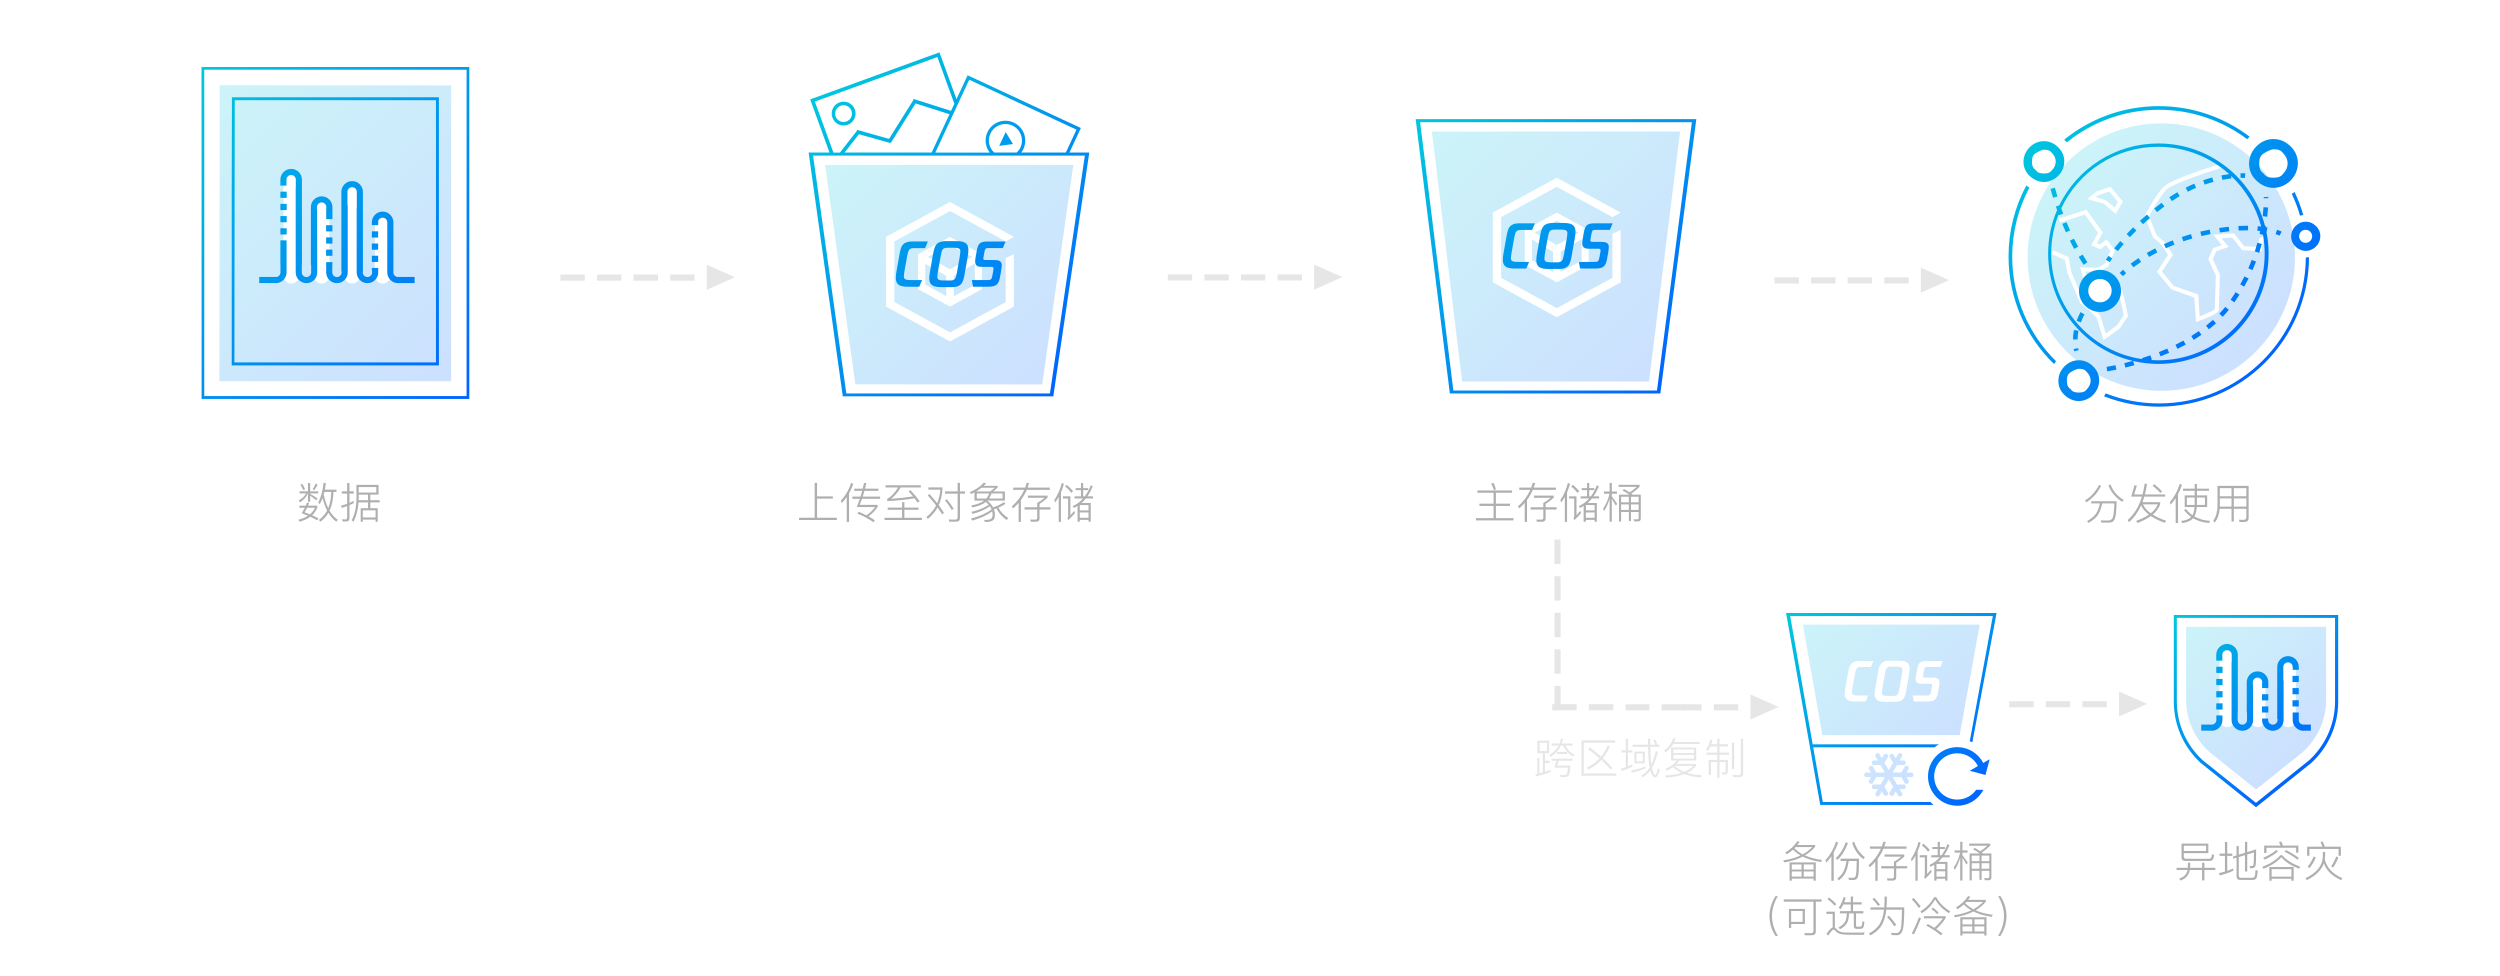 <?xml version="1.0" encoding="utf-8"?>
<!-- Generator: Adobe Illustrator 16.0.0, SVG Export Plug-In . SVG Version: 6.00 Build 0)  -->
<!DOCTYPE svg PUBLIC "-//W3C//DTD SVG 1.1//EN" "http://www.w3.org/Graphics/SVG/1.1/DTD/svg11.dtd">
<svg version="1.1" id="图层_1" xmlns="http://www.w3.org/2000/svg" xmlns:xlink="http://www.w3.org/1999/xlink" x="0px" y="0px"
	 width="820px" height="320px" viewBox="0 -10 820 320" enable-background="new 0 -10 820 320" xml:space="preserve">
<g opacity="0.2">
	<g>
		
			<linearGradient id="SVGID_1_" gradientUnits="userSpaceOnUse" x1="410.079" y1="103.865" x2="338.468" y2="32.255" gradientTransform="matrix(1 0 0 1 -63 7)">
			<stop  offset="0" style="stop-color:#0063FF"/>
			<stop  offset="1" style="stop-color:#00C8DE"/>
		</linearGradient>
		<path fill-rule="evenodd" clip-rule="evenodd" fill="url(#SVGID_1_)" d="M312.873,87.138l6.889-3.682v-7.062l-6.889,4.103V87.138z
			 M303.475,83.322l6.889,3.816v-6.641l-6.889-3.969V83.322z M304.316,74.265l7.268,4.038l7.268-4.038l-7.268-3.956L304.316,74.265z
			 M270.633,44.089l9.917,72h61.303l10.201-72H270.633z M311.607,59.222l-18.256,9.949V89.07l18.256,9.949l18.254-9.949V74.648
			l2.695-1.247V90.56l-20.973,11.439L290.612,90.56V67.681l20.972-11.439l20.973,11.439l-2.695,1.49L311.607,59.222z M322.07,73.401
			V84.84l-10.486,5.72l-10.486-5.72V73.401l10.486-5.72L322.07,73.401z"/>
	</g>
</g>
<g>
	<g>
		
			<linearGradient id="SVGID_2_" gradientUnits="userSpaceOnUse" x1="415.486" y1="106.003" x2="326.909" y2="17.425" gradientTransform="matrix(1 0 0 1 -63 7)">
			<stop  offset="0" style="stop-color:#0063FF"/>
			<stop  offset="1" style="stop-color:#00C8DE"/>
		</linearGradient>
		<path fill-rule="evenodd" clip-rule="evenodd" fill="url(#SVGID_2_)" d="M320.404,72.108l-0.373,2.077
			c-0.098,0.568-0.176,1.077-0.176,1.508c0,1.234,0.529,1.842,2.116,1.842h2.919c0.705,0,0.979,0.039,0.979,0.471
			c0,0.215-0.039,0.646-0.177,1.332l-0.195,1.02c-0.254,1.371-0.451,1.508-1.744,1.508h-4.996l0.393,2.175h4.564
			c1.293,0,2.234-0.059,2.92-0.489c0.725-0.451,1.116-1.332,1.332-2.488l0.353-1.959c0.079-0.412,0.255-1.568,0.255-2.117
			c0-1.469-1.059-1.703-2.724-1.703h-2.508c-0.548,0-0.823-0.099-0.823-0.432c0-0.176,0.06-0.568,0.157-1.078l0.235-1.215
			c0.195-0.998,0.353-1.194,1.254-1.194h4.761l0.901-2.155h-5.799C321.58,69.208,320.815,69.757,320.404,72.108z M296.678,69.796
			c-0.862,0.568-1.273,1.567-1.567,3.232l-1.019,5.682c-0.216,1.176-0.274,1.822-0.274,2.41c0,2.175,1.155,2.919,3.898,2.919h3.801
			l0.921-2.175h-3.645c-1.645,0-2.331-0.176-2.331-1.234c0-0.529,0.157-1.508,0.392-2.762l0.705-3.919
			c0.354-1.939,0.627-2.566,2.195-2.566h3.684l0.9-2.175h-4.898C298.52,69.208,297.5,69.247,296.678,69.796z M350.771,40.041
			l3.75-8.055l-37.146-17.291l-3.645,7.829l-5.581-15.349l-42.415,15.423l6.343,17.443h-6.851l11.212,79.966h69.042l11.799-79.966
			H350.771z M317.903,16.147l35.19,16.38l-3.498,7.515H334.94c0.279-0.364,0.536-0.753,0.737-1.187
			c1.518-3.258,0.105-7.13-3.154-8.646c-3.258-1.517-7.129-0.104-8.646,3.154c-1.056,2.27-0.667,4.819,0.752,6.68h-17.69
			l-0.129-0.06L317.903,16.147z M334.701,38.406c-0.298,0.642-0.718,1.181-1.206,1.635h-7.42c-1.658-1.561-2.236-4.042-1.223-6.219
			c1.267-2.72,4.497-3.898,7.217-2.632C334.789,32.456,335.968,35.687,334.701,38.406z M305.577,40.041h-28.548l4.693-6.027
			l10.178,2.871l0.043-0.148l0.241,0.151l8.122-12.962l11.126,3.535L305.577,40.041z M267.276,23.319l40.181-14.611l5.572,15.323
			l-1.085,2.332l-12.29-3.907l-0.158,0.497l-7.894,12.598l-10.459-2.95l-0.087,0.31l-5.552,7.131h-2.147L267.276,23.319z
			 M344.377,119.063h-66.789l-10.9-78.023h89.14L344.377,119.063z M313.742,69.091h-3.271c-0.921,0-1.959,0.039-2.782,0.588
			c-0.843,0.568-1.273,1.566-1.567,3.232l-1.038,5.936c-0.216,1.176-0.294,1.842-0.294,2.41c0,2.176,1.176,2.92,3.918,2.92h3.271
			c0.922,0,1.94-0.039,2.764-0.588c0.861-0.568,1.273-1.567,1.566-3.232l1.059-5.957c0.195-1.155,0.273-1.822,0.273-2.39
			C317.641,69.816,316.466,69.091,313.742,69.091z M314.604,75.262l-0.745,4.173c-0.352,1.94-0.627,2.566-2.193,2.566h-1.9
			c-1.646,0-2.313-0.156-2.313-1.233c0-0.51,0.157-1.509,0.373-2.763l0.744-4.174c0.353-1.959,0.646-2.566,2.214-2.566h1.881
			c1.646,0,2.331,0.157,2.331,1.234C314.996,73.009,314.84,73.989,314.604,75.262z M278.048,30.927
			c2.03-0.738,3.077-2.982,2.339-5.013s-2.982-3.078-5.013-2.339c-2.03,0.738-3.077,2.982-2.339,5.013
			C273.773,30.618,276.018,31.665,278.048,30.927z M275.747,24.681c1.43-0.52,3.01,0.217,3.53,1.647
			c0.52,1.43-0.218,3.011-1.647,3.53c-1.43,0.52-3.011-0.217-3.531-1.647C273.579,26.781,274.316,25.2,275.747,24.681z
			 M327.75,37.833l4.508-0.584l-2.4-3.942L327.75,37.833z"/>
	</g>
</g>
<g>
	<g>
		<path fill-rule="evenodd" clip-rule="evenodd" fill="#E6E6E6" d="M383.029,81.996h8v-2h-8V81.996z M395.029,81.996h8v-2h-8V81.996
			z M407.029,81.996h8v-2h-8V81.996z M419.029,81.996h8v-2h-8V81.996z M431.031,76.794v8.224l9.242-4.154L431.031,76.794z"/>
	</g>
</g>
<g>
	<g>
		<path fill-rule="evenodd" clip-rule="evenodd" fill="#E6E6E6" d="M183.814,82.05h8v-2h-8V82.05z M195.814,82.05h8v-2h-8V82.05z
			 M207.814,82.05h8v-2h-8V82.05z M219.814,82.05h8v-2h-8V82.05z M231.816,76.848v8.224l9.243-4.154L231.816,76.848z"/>
	</g>
</g>
<g>
	<g>
		<path fill-rule="evenodd" clip-rule="evenodd" fill="#E6E6E6" d="M533.187,223H541v-2h-7.813V223z M545,221v2h8v-2H545z
			 M511.853,166.959h-2v8h2V166.959z M511.88,178.995h-2v8h2V178.995z M511.88,190.995h-2v8h2V190.995z M509.88,210.995h2v-8h-2
			V210.995z M511.88,214.995h-2v5.964h-0.737v2h0.737v0.036h2v-0.036h5.263v-2h-5.263V214.995z M521.143,222.959h8v-2h-8V222.959z"
			/>
	</g>
</g>
<g>
	<g>
		<path fill-rule="evenodd" clip-rule="evenodd" fill="#E6E6E6" d="M552.334,223h5.813v-2h-5.813V223z M562.147,223h8v-2h-8V223z
			 M574.149,217.798v8.224l9.243-4.154L574.149,217.798z"/>
	</g>
</g>
<g opacity="0.2">
	<g>
		
			<linearGradient id="SVGID_3_" gradientUnits="userSpaceOnUse" x1="611.598" y1="100.415" x2="534.988" y2="23.805" gradientTransform="matrix(1 0 0 1 -63 7)">
			<stop  offset="0" style="stop-color:#0063FF"/>
			<stop  offset="1" style="stop-color:#00C8DE"/>
		</linearGradient>
		<path fill-rule="evenodd" clip-rule="evenodd" fill="url(#SVGID_3_)" d="M511.893,79.188l6.889-3.682v-7.062l-6.889,4.103V79.188z
			 M502.494,75.372l6.889,3.816v-6.641l-6.889-3.968V75.372z M469.652,33.139l9.918,82h61.303l10.201-82H469.652z M510.627,51.272
			l-18.256,9.949v19.898l18.256,9.949l18.254-9.949V66.698l2.695-1.247V82.61l-20.973,11.439L489.631,82.61V59.731l20.973-11.439
			l20.973,11.439l-2.695,1.491L510.627,51.272z M521.09,65.45V76.89l-10.486,5.72l-10.486-5.72V65.45l10.486-5.72L521.09,65.45z
			 M503.336,66.315l7.268,4.038l7.268-4.038l-7.268-3.957L503.336,66.315z"/>
	</g>
</g>
<g>
	<g>
		
			<linearGradient id="SVGID_4_" gradientUnits="userSpaceOnUse" x1="615.773" y1="103.869" x2="530.663" y2="18.759" gradientTransform="matrix(1 0 0 1 -63 7)">
			<stop  offset="0" style="stop-color:#0063FF"/>
			<stop  offset="1" style="stop-color:#00C8DE"/>
		</linearGradient>
		<path fill="url(#SVGID_4_)" d="M495.789,63.838c-0.863,0.568-1.273,1.567-1.568,3.232l-1.018,5.682
			c-0.217,1.176-0.275,1.822-0.275,2.41c0,2.175,1.156,2.919,3.898,2.919h3.801l0.922-2.175h-3.645
			c-1.646,0-2.332-0.176-2.332-1.234c0-0.529,0.156-1.509,0.393-2.763l0.705-3.918c0.354-1.939,0.627-2.566,2.195-2.566h3.682
			l0.902-2.175h-4.898C497.631,63.25,496.611,63.289,495.789,63.838z M512.854,63.133h-3.271c-0.922,0-1.959,0.04-2.783,0.588
			c-0.842,0.568-1.273,1.567-1.566,3.233l-1.039,5.936c-0.215,1.176-0.293,1.842-0.293,2.41c0,2.174,1.174,2.919,3.918,2.919h3.271
			c0.922,0,1.939-0.039,2.762-0.588c0.863-0.568,1.273-1.567,1.568-3.232l1.059-5.956c0.195-1.156,0.273-1.822,0.273-2.39
			C516.752,63.858,515.576,63.133,512.854,63.133z M513.715,69.304l-0.744,4.173c-0.354,1.939-0.627,2.566-2.193,2.566h-1.9
			c-1.646,0-2.313-0.157-2.313-1.234c0-0.51,0.156-1.509,0.371-2.763l0.746-4.173c0.352-1.959,0.646-2.566,2.213-2.566h1.881
			c1.646,0,2.332,0.157,2.332,1.234C514.107,67.051,513.951,68.031,513.715,69.304z M464.338,29.083l11.211,89.966h69.043
			l11.799-89.966H464.338z M543.488,118.105h-66.789l-10.9-88.023h89.141L543.488,118.105z M519.516,66.15l-0.373,2.077
			c-0.098,0.568-0.176,1.077-0.176,1.508c0,1.234,0.529,1.842,2.115,1.842h2.92c0.705,0,0.979,0.039,0.979,0.47
			c0,0.215-0.039,0.646-0.176,1.332l-0.195,1.019c-0.256,1.372-0.451,1.508-1.744,1.508h-4.996l0.393,2.175h4.564
			c1.293,0,2.234-0.059,2.92-0.49c0.725-0.451,1.115-1.332,1.332-2.488l0.352-1.959c0.078-0.412,0.256-1.567,0.256-2.116
			c0-1.469-1.059-1.704-2.725-1.704h-2.508c-0.549,0-0.822-0.098-0.822-0.431c0-0.176,0.059-0.568,0.156-1.078l0.236-1.215
			c0.195-0.999,0.352-1.195,1.254-1.195h4.76l0.902-2.155h-5.801C520.691,63.25,519.926,63.799,519.516,66.15z"/>
	</g>
</g>
<g opacity="0.2">
	<g>
		
			<linearGradient id="SVGID_5_" gradientUnits="userSpaceOnUse" x1="216.221" y1="102.781" x2="129.717" y2="16.276" gradientTransform="matrix(1 0 0 1 -63 7)">
			<stop  offset="0" style="stop-color:#0063FF"/>
			<stop  offset="1" style="stop-color:#00C8DE"/>
		</linearGradient>
		<path fill-rule="evenodd" clip-rule="evenodd" fill="url(#SVGID_5_)" d="M72.056,17.937l-0.084,97.094h76v-97L72.056,17.937z
			 M98.043,80.477c0,1.401-1.135,2.536-2.536,2.536c-1.401,0-2.536-1.135-2.536-2.536V49.598c0-1.401,1.135-2.536,2.536-2.536
			c1.4,0,2.536,1.135,2.536,2.536V80.477z M108.043,80.477c0,1.401-1.135,2.536-2.536,2.536c-1.401,0-2.536-1.135-2.536-2.536
			V58.598c0-1.401,1.135-2.536,2.536-2.536c1.4,0,2.536,1.135,2.536,2.536V80.477z M118.043,80.477c0,1.401-1.136,2.536-2.536,2.536
			c-1.401,0-2.536-1.135-2.536-2.536V53.598c0-1.401,1.135-2.536,2.536-2.536c1.4,0,2.536,1.135,2.536,2.536V80.477z
			 M128.043,80.477c0,1.401-1.136,2.536-2.536,2.536c-1.401,0-2.536-1.135-2.536-2.536V63.598c0-1.401,1.135-2.536,2.536-2.536
			c1.4,0,2.536,1.135,2.536,2.536V80.477z"/>
	</g>
</g>
<g>
	<g>
		
			<linearGradient id="SVGID_6_" gradientUnits="userSpaceOnUse" x1="222.194" y1="108.584" x2="123.841" y2="10.232" gradientTransform="matrix(1 0 0 1 -63 7)">
			<stop  offset="0" style="stop-color:#0063FF"/>
			<stop  offset="1" style="stop-color:#00C8DE"/>
		</linearGradient>
		<path fill-rule="evenodd" clip-rule="evenodd" fill="url(#SVGID_6_)" d="M109.031,63.873h-2.063v2.031h2.063V63.873z
			 M106.969,69.904h2.063v-2.031h-2.063V69.904z M66.087,11.985l0.035,29.183v79.68h87.808V11.985H66.087z M153.04,119.912H67
			V12.873h86.04V119.912z M91.969,54.904h2.063v-2.031h-2.063V54.904z M106.969,73.904h2.063v-2.031h-2.063V73.904z M91.969,66.904
			h2.063v-2.031h-2.063V66.904z M91.969,58.904h2.063v-2.031h-2.063V58.904z M91.969,62.904h2.063v-2.031h-2.063V62.904z
			 M124.057,62.426c0.21-0.597,0.774-1.029,1.443-1.029c0.824,0,1.493,0.653,1.529,1.468v16.473c0,1.95,1.586,3.536,3.536,3.536
			c0.143,0,0.265-0.013,0.376-0.033h5.053v-2h-5.5v0.026c-0.813-0.038-1.465-0.706-1.465-1.529v-0.466h0.007V62.933
			c0-0.023-0.006-0.044-0.007-0.068v-0.466h-0.047c-0.26-1.695-1.715-3.002-3.482-3.002c-1.949,0-3.536,1.586-3.536,3.536v0.92
			h2.093V62.426z M93.964,48.933c0-0.847,0.689-1.536,1.536-1.536s1.536,0.689,1.536,1.536v2.466h-0.051v27.939
			c0,1.95,1.586,3.536,3.536,3.536c1.95,0,3.536-1.586,3.536-3.536L104,58.873h-0.036v-0.939c0-0.847,0.689-1.536,1.536-1.536
			s1.536,0.689,1.536,1.536v0.466h-0.051v3.474h2.051v-3.939c0-1.95-1.586-3.536-3.536-3.536c-1.95,0-3.536,1.586-3.536,3.536
			v18.939h0.086l0.007,2.466c0,0.847-0.689,1.536-1.536,1.536s-1.536-0.689-1.536-1.536v-2.466h0.051V48.933
			c0-1.95-1.586-3.536-3.536-3.536c-1.95,0-3.536,1.586-3.536,3.536v1.939h2V48.933z M90.46,82.875c1.95,0,3.536-1.586,3.536-3.536
			V68.83h-2.032v8.042h0.032v2.466c0,0.823-0.651,1.491-1.465,1.529v-0.024h-5.499v2h5.059
			C90.201,82.862,90.321,82.875,90.46,82.875z M108.985,76.873h0.051v-0.896h-2.051v3.361c0,1.95,1.586,3.536,3.536,3.536
			c1.95,0,3.536-1.586,3.536-3.536V57.399h-0.093v-4.466c0-0.847,0.689-1.536,1.536-1.536s1.536,0.689,1.536,1.536v5.466h-0.051
			v20.939c0,1.95,1.585,3.536,3.537,3.536c1.949,0,3.535-1.586,3.535-3.536v-1.447h-2.093v0.981h0.093v0.466
			c0,0.847-0.688,1.536-1.535,1.536c-0.848,0-1.537-0.689-1.537-1.536v-0.341h0.052V52.933c0-1.95-1.586-3.536-3.536-3.536
			c-1.95,0-3.536,1.586-3.536,3.536v26.064h0.093v0.341c0,0.847-0.689,1.536-1.536,1.536s-1.536-0.689-1.536-1.536V76.873z
			 M143.965,21.905H76.076l-0.071,29.263v58.68h67.959V21.905z M143,108.873H76.88l0.12-86h66V108.873z M121.969,75.904h2.063
			v-2.031h-2.063V75.904z M124.031,69.873h-2.063v2.031h2.063V69.873z M124.031,65.873h-2.063v2.031h2.063V65.873z"/>
	</g>
</g>
<g opacity="0.2">
	<g>
		
			<linearGradient id="SVGID_7_" gradientUnits="userSpaceOnUse" x1="705.077" y1="225.719" x2="660.79" y2="181.432" gradientTransform="matrix(1 0 0 1 -63 7)">
			<stop  offset="0" style="stop-color:#0063FF"/>
			<stop  offset="1" style="stop-color:#00C8DE"/>
		</linearGradient>
		<path fill-rule="evenodd" clip-rule="evenodd" fill="url(#SVGID_7_)" d="M621.923,208.661h-1.682c-1.4,0-1.663,0.543-1.979,2.294
			l-0.666,3.73c-0.192,1.121-0.332,2.014-0.332,2.469c0,0.964,0.595,1.104,2.066,1.104h1.698c1.401,0,1.646-0.561,1.962-2.294
			l0.665-3.729c0.211-1.139,0.351-2.015,0.351-2.47C624.007,208.801,623.394,208.661,621.923,208.661z M591.348,194.874l6.39,36.257
			h45.032l6.578-36.257H591.348z M613.674,208.766h-3.292c-1.401,0-1.646,0.561-1.962,2.295l-0.63,3.502
			c-0.211,1.121-0.351,1.997-0.351,2.47c0,0.946,0.613,1.104,2.084,1.104h3.257l-0.822,1.944h-3.397
			c-2.452,0-3.485-0.666-3.485-2.609c0-0.525,0.053-1.104,0.245-2.154l0.91-5.079c0.264-1.489,0.631-2.382,1.401-2.89
			c0.735-0.49,1.646-0.525,2.47-0.525h4.378L613.674,208.766z M626.126,211.463l-0.946,5.324c-0.263,1.488-0.63,2.382-1.4,2.89
			c-0.736,0.49-1.646,0.525-2.47,0.525h-2.925c-2.451,0-3.502-0.665-3.502-2.609c0-0.508,0.069-1.104,0.263-2.154l0.928-5.306
			c0.263-1.489,0.648-2.383,1.401-2.891c0.735-0.49,1.663-0.525,2.486-0.525h2.925c2.435,0,3.485,0.648,3.485,2.609
			C626.371,209.834,626.301,210.43,626.126,211.463z M636.459,208.748h-4.256c-0.806,0-0.945,0.176-1.121,1.068l-0.21,1.086
			c-0.088,0.455-0.14,0.807-0.14,0.963c0,0.299,0.245,0.387,0.735,0.387h2.241c1.489,0,2.435,0.209,2.435,1.523
			c0,0.49-0.157,1.523-0.228,1.891l-0.315,1.752c-0.192,1.033-0.543,1.82-1.19,2.224c-0.613,0.386-1.454,0.438-2.609,0.438h-4.081
			l-0.351-1.944h4.466c1.156,0,1.331-0.122,1.559-1.349l0.176-0.91c0.122-0.613,0.157-0.998,0.157-1.191
			c0-0.385-0.245-0.42-0.875-0.42h-2.609c-1.419,0-1.892-0.543-1.892-1.646c0-0.385,0.069-0.841,0.157-1.349l0.333-1.856
			c0.367-2.102,1.051-2.592,3.239-2.592h5.185L636.459,208.748z M625.344,243.391l0.829-1.436l-0.431-0.744h-0.859l-1.259,2.18
			h-2.814l1.407-2.438h2.518l0.43-0.745l-0.43-0.745h-1.658l0.951-1.646l-0.431-0.745h-0.859l-0.95,1.646l-0.829-1.436h-0.86
			l-0.43,0.744l1.259,2.181l-1.407,2.438l-1.408-2.438l1.259-2.181l-0.43-0.744h-0.86l-0.828,1.436l-0.95-1.646h-0.86l-0.43,0.745
			l0.95,1.646h-1.657l-0.43,0.745l0.43,0.745h2.518l1.407,2.438h-2.815l-1.259-2.18h-0.859l-0.431,0.744l0.829,1.436h-1.9
			l-0.431,0.744l0.431,0.745h1.9l-0.829,1.436l0.431,0.745h0.859l1.259-2.181h2.815l-1.407,2.438h-2.518l-0.43,0.744l0.43,0.744
			h1.657l-0.95,1.646l0.43,0.745h0.86l0.95-1.646l0.828,1.437h0.86l0.43-0.746l-1.259-2.18l1.408-2.438l1.407,2.438l-1.259,2.18
			l0.43,0.746h0.86l0.828-1.436l0.951,1.646h0.859l0.431-0.745l-0.951-1.646h1.658l0.43-0.744l-0.43-0.744h-2.518l-1.407-2.438
			h2.814l1.259,2.181h0.859l0.431-0.745l-0.829-1.436h1.901l0.43-0.745l-0.43-0.744H625.344z"/>
	</g>
</g>
<g>
	<g>
		
			<linearGradient id="SVGID_8_" gradientUnits="userSpaceOnUse" x1="716.802" y1="243.377" x2="653.155" y2="179.731" gradientTransform="matrix(1 0 0 1 -63 7)">
			<stop  offset="0" style="stop-color:#0063FF"/>
			<stop  offset="1" style="stop-color:#00C8DE"/>
		</linearGradient>
		<path fill-rule="evenodd" clip-rule="evenodd" fill="url(#SVGID_8_)" d="M641.995,235.059c-5.31,0-9.613,4.304-9.613,9.613
			c0,5.309,4.304,9.613,9.613,9.613c3.726,0,6.949-2.124,8.545-5.223h-2.361c-1.376,1.934-3.63,3.199-6.184,3.199
			c-4.191,0-7.59-3.398-7.59-7.59s3.398-7.59,7.59-7.59c2.96,0,5.514,1.702,6.765,4.175l-2.688,1.552l5.158,1.382l1.382-5.157
			l-2.11,1.218C648.898,237.174,645.704,235.059,641.995,235.059z M597.881,253.063l-3.145-17.931h39.787
			c0.463-0.368,0.955-0.701,1.47-1h-41.432l-7.377-42.069h66.464l-7.563,41.069c0.288,0.099,0.575,0.198,0.853,0.316l7.944-42.394
			H585.83l11.212,62.967h37.137c-0.351-0.3-0.68-0.622-0.994-0.959H597.881z"/>
	</g>
</g>
<g>
	<g>
		<path fill-rule="evenodd" clip-rule="evenodd" fill="#E6E6E6" d="M659.029,222.001h8v-2h-8V222.001z M671.029,222.001h8v-2h-8
			V222.001z M683.029,222.001h8v-2h-8V222.001z M695.031,216.799v8.224l9.242-4.154L695.031,216.799z"/>
	</g>
</g>
<g opacity="0.2">
	<g>
		
			<linearGradient id="SVGID_9_" gradientUnits="userSpaceOnUse" x1="822.854" y1="225.172" x2="783.146" y2="185.464" gradientTransform="matrix(1 0 0 1 -63 7)">
			<stop  offset="0" style="stop-color:#0063FF"/>
			<stop  offset="1" style="stop-color:#00C8DE"/>
		</linearGradient>
		<path fill-rule="evenodd" clip-rule="evenodd" fill="url(#SVGID_9_)" d="M762.973,195.584h-45.946v23.771h0.004
			c0,0.028-0.004,0.057-0.004,0.084c0,6.747,2.886,12.805,7.47,17.059l15.335,12.295l0.168,0.114l0.17-0.114l15.335-12.295
			c4.583-4.254,7.469-10.312,7.469-17.059c0-0.027-0.004-0.056-0.004-0.084h0.004V195.584z M733.071,225.951
			c0,1.401-1.136,2.537-2.536,2.537s-2.536-1.136-2.536-2.537v-19.879c0-1.4,1.136-2.536,2.536-2.536s2.536,1.136,2.536,2.536
			V225.951z M743.071,225.951c0,1.401-1.136,2.537-2.536,2.537s-2.536-1.136-2.536-2.537v-10.879c0-1.4,1.136-2.536,2.536-2.536
			s2.536,1.136,2.536,2.536V225.951z M753.071,225.951c0,1.401-1.136,2.537-2.536,2.537s-2.536-1.136-2.536-2.537v-15.879
			c0-1.4,1.136-2.536,2.536-2.536s2.536,1.136,2.536,2.536V225.951z"/>
	</g>
</g>
<g>
	<g>
		
			<linearGradient id="SVGID_10_" gradientUnits="userSpaceOnUse" x1="826.383" y1="227.995" x2="779.556" y2="181.169" gradientTransform="matrix(1 0 0 1 -63 7)">
			<stop  offset="0" style="stop-color:#0063FF"/>
			<stop  offset="1" style="stop-color:#00C8DE"/>
		</linearGradient>
		<path fill-rule="evenodd" clip-rule="evenodd" fill="url(#SVGID_10_)" d="M726.937,222.721h2.063v-2.031h-2.063V222.721z
			 M741.937,223.721h2.063v-2.031h-2.063V223.721z M743.999,217.69h-2.063v2.031h2.063V217.69z M726.937,210.721h2.063v-2.031
			h-2.063V210.721z M751.937,217.721h2.063v-2.031h-2.063V217.721z M726.937,214.721h2.063v-2.031h-2.063V214.721z M726.937,218.721
			h2.063v-2.031h-2.063V218.721z M753.997,225.815h0.007v-2.125h-2.007v2.465c0,1.95,1.587,3.537,3.536,3.537
			c0.143,0,0.265-0.014,0.376-0.033h2.053v-2h-2.5v0.025c-0.813-0.038-1.465-0.706-1.465-1.529V225.815z M725.428,229.692
			c1.95,0,3.536-1.587,3.536-3.537v-1.508h-2v1.508c0,0.823-0.651,1.491-1.465,1.529v-0.024h-3.498v2h3.058
			C725.169,229.678,725.288,229.692,725.428,229.692z M766.927,191.713h-53.916v28.359h0.005c0,0.033-0.005,0.065-0.005,0.099
			c0,7.917,3.387,15.024,8.765,20.017l17.995,14.428l0.198,0.135l0.198-0.135l17.994-14.428c5.379-4.992,8.766-12.1,8.766-20.017
			c0-0.033-0.005-0.065-0.005-0.099h0.005V191.713z M765.893,219.955h-0.005c0,0.031,0.005,0.063,0.005,0.096
			c0,7.619-3.259,14.461-8.437,19.266l-17.32,13.862l-0.19,0.13l-0.191-0.13l-17.319-13.862c-5.178-4.805-8.437-11.646-8.437-19.266
			c0-0.033,0.004-0.064,0.005-0.096h-0.005v-27.296h51.895V219.955z M728.932,204.75c0-0.848,0.689-1.537,1.536-1.537
			s1.536,0.689,1.536,1.537v2.465h-0.052v18.939c0,1.95,1.586,3.537,3.537,3.537c1.949,0,3.535-1.587,3.535-3.537l-0.057-11.465
			h-0.036v-0.939c0-0.848,0.689-1.537,1.536-1.537s1.536,0.689,1.536,1.537v0.465h-0.052v1.475h2.052v-1.939
			c0-1.95-1.586-3.537-3.536-3.537c-1.949,0-3.536,1.587-3.536,3.537v9.939h0.08l0.013,2.465c0,0.848-0.688,1.537-1.535,1.537
			c-0.848,0-1.537-0.689-1.537-1.537v-2.465h0.052V204.75c0-1.95-1.586-3.537-3.536-3.537c-1.949,0-3.536,1.587-3.536,3.537v1.939h2
			V204.75z M743.952,225.69h-2v0.465c0,1.95,1.586,3.537,3.537,3.537c1.949,0,3.535-1.587,3.535-3.537v-12.939h-0.093v-4.465
			c0-0.848,0.689-1.537,1.536-1.537s1.536,0.689,1.536,1.537v0.939h2v-0.939c0-1.95-1.586-3.537-3.536-3.537
			c-1.949,0-3.536,1.587-3.536,3.537v17.064h0.093v0.34c0,0.848-0.688,1.537-1.535,1.537c-0.848,0-1.537-0.689-1.537-1.537V225.69z
			 M751.937,221.721h2.063v-2.031h-2.063V221.721z M753.999,211.69h-2.063v2.031h2.063V211.69z"/>
	</g>
</g>
<g>
	<g>
		<path fill="#AFAFAF" d="M685.908,155.118h2.855c-0.28,1.446-0.728,2.604-1.344,3.472c-0.653,0.859-1.605,1.634-2.856,2.324
			l0.477,0.602c1.372-0.783,2.398-1.656,3.08-2.617c0.597-0.915,1.063-2.175,1.399-3.78h3.99c-0.084,2.353-0.247,3.878-0.49,4.578
			c-0.252,0.681-0.766,1.022-1.54,1.022c-0.476,0-1.293-0.01-2.45-0.028l0.196,0.728h2.618c0.69-0.027,1.189-0.247,1.498-0.658
			c0.308-0.42,0.532-1.152,0.672-2.197c0.131-1.064,0.215-2.45,0.252-4.158h-8.357V155.118z M692.222,148.874l-0.644,0.364
			c0.849,2.203,2.352,3.99,4.508,5.361l0.518-0.588C694.504,152.752,693.043,151.039,692.222,148.874z M687.168,152.361
			c0.662-0.747,1.325-1.727,1.987-2.94l-0.644-0.392c-0.541,1.055-1.181,2.002-1.918,2.842c-0.784,0.915-1.68,1.661-2.688,2.24
			l0.435,0.672C685.45,154.027,686.393,153.219,687.168,152.361z M708.588,151.731l0.546-0.547
			c-0.663-0.773-1.512-1.563-2.548-2.365l-0.519,0.49C707.122,150.139,707.962,150.947,708.588,151.731z M708.531,155.385v-0.658
			h-5.81c0.196-0.504,0.401-1.115,0.616-1.834h6.846v-0.715h-6.65c0.253-0.979,0.485-2.137,0.7-3.472l-0.77-0.084
			c-0.178,1.241-0.416,2.427-0.714,3.556h-2.744l0.882-2.897l-0.756-0.112l-1.106,3.725h3.528c-0.971,3.248-2.529,5.805-4.676,7.672
			l0.392,0.699c1.634-1.344,2.973-3.178,4.019-5.502c0.476,1.092,1.325,2.105,2.548,3.039c-1.111,0.756-2.497,1.437-4.158,2.043
			l0.392,0.701c1.783-0.691,3.253-1.452,4.41-2.283c1.176,0.803,2.707,1.55,4.592,2.24l0.378-0.699
			c-1.717-0.598-3.168-1.27-4.354-2.017C707.328,157.76,708.14,156.625,708.531,155.385z M705.452,158.352
			c-1.232-0.877-2.087-1.852-2.563-2.926h4.872C707.351,156.481,706.581,157.456,705.452,158.352z M714.397,161.559v-9.479
			c0.514-0.971,0.942-1.992,1.288-3.066l-0.714-0.336c-0.682,2.26-1.764,4.271-3.248,6.035l0.238,0.812
			c0.578-0.635,1.134-1.349,1.666-2.142v8.176H714.397z M719.857,152.487h-3.275v3.822h3.22c-0.084,1.129-0.308,2.021-0.672,2.674
			c-0.803-0.551-1.521-1.236-2.156-2.059l-0.602,0.406c0.69,0.877,1.465,1.619,2.323,2.227c-0.635,0.69-1.727,1.134-3.275,1.33
			l0.336,0.699c1.671-0.252,2.87-0.783,3.598-1.596c1.512,0.905,3.276,1.424,5.292,1.555l0.196-0.715
			c-1.941-0.111-3.631-0.593-5.068-1.441c0.401-0.719,0.658-1.746,0.771-3.08h3.401v-3.822H720.6v-1.498h3.934v-0.714H720.6v-1.513
			h-0.742v1.513h-3.821v0.714h3.821V152.487z M719.844,155.622h-2.548v-2.437h2.562L719.844,155.622z M720.6,155.357v-2.171h2.618
			v2.437h-2.632L720.6,155.357z M728.048,156.883h3.892v4.172h0.756v-4.172h4.103v2.674c0,0.635-0.29,0.951-0.868,0.951
			c-0.476,0-0.994-0.014-1.554-0.041l0.195,0.741h1.61c0.915,0,1.372-0.457,1.372-1.372v-10.472h-10.22V156
			c-0.028,1.97-0.504,3.589-1.429,4.858l0.561,0.518C727.38,160.192,727.908,158.694,728.048,156.883z M732.695,150.107h4.103v2.674
			h-4.103V150.107z M732.695,153.481h4.103v2.688h-4.103V153.481z M728.104,150.107h3.836v2.674h-3.836V150.107z M728.104,156.057
			v-2.576h3.836v2.688h-3.85L728.104,156.057z M717.042,271.692c-0.504-0.018-0.756-0.27-0.756-0.756v-1.119h8.05v-3.123h-8.792
			v4.48c0,0.813,0.42,1.219,1.26,1.219h7.896c0.579-0.01,0.98-0.22,1.204-0.631c0.131-0.271,0.233-0.723,0.309-1.357l-0.687-0.225
			c-0.056,0.598-0.145,0.994-0.266,1.19c-0.14,0.215-0.388,0.321-0.742,0.321H717.042z M716.286,267.395h7.321v1.735h-7.321V267.395
			z M723.048,272.981h-0.756v1.666h-3.935c0.019-0.393,0.028-0.953,0.028-1.681h-0.756l-0.015,1.681h-3.695v0.713h3.611
			c-0.279,1.4-1.194,2.338-2.743,2.814l0.392,0.658c1.727-0.588,2.753-1.745,3.08-3.473h4.032v3.416h0.756v-3.416h3.584v-0.713
			h-3.584V272.981z M739.456,277.614c-0.141,0.197-0.383,0.295-0.729,0.295h-3.724c-0.458,0-0.687-0.238-0.687-0.715v-6.09
			l2.044-0.615v5.361h0.729v-5.586l2.198-0.658c0,2.26-0.038,3.566-0.112,3.92c-0.084,0.355-0.289,0.533-0.616,0.533
			c-0.112,0-0.354-0.01-0.728-0.029l0.224,0.771h0.35c0.831,0,1.312-0.304,1.442-0.909c0.112-0.617,0.168-2.381,0.168-5.293
			l-2.926,0.896v-3.389h-0.729v3.612l-2.044,0.63v-2.828h-0.728v3.053l-1.12,0.336v0.742l1.12-0.336v6.033
			c0,0.85,0.396,1.274,1.189,1.274h4.088c0.505,0,0.878-0.136,1.12-0.406c0.28-0.336,0.462-1.218,0.546-2.646l-0.714-0.225
			C739.754,276.588,739.633,277.344,739.456,277.614z M730.538,270.727h1.651v-0.742h-1.651v-3.836h-0.757v3.836h-1.75v0.742h1.75
			v5.166c-0.672,0.195-1.315,0.359-1.932,0.489l0.196,0.757c1.567-0.383,3.057-0.893,4.466-1.527v-0.756
			c-0.7,0.309-1.358,0.57-1.974,0.785V270.727z M743.403,268.067h9.717v1.623h0.756v-2.338h-5.068
			c-0.178-0.513-0.35-0.951-0.518-1.315l-0.798,0.126c0.205,0.373,0.387,0.77,0.546,1.189h-5.391v2.422h0.756V268.067z
			 M749.312,269.298c1.811,0.952,3.22,1.839,4.229,2.66l0.518-0.519c-1.167-0.896-2.581-1.768-4.242-2.617L749.312,269.298z
			 M747.184,269.256l-0.518-0.462c-1.195,0.999-2.637,1.857-4.326,2.576l0.448,0.588
			C744.542,271.184,746.008,270.283,747.184,269.256z M748.584,270.516h-0.603c-1.399,1.568-3.388,2.842-5.964,3.822l0.42,0.616
			c2.371-0.905,4.321-2.165,5.853-3.78c1.26,1.503,3.183,2.758,5.768,3.766l0.406-0.615
			C751.701,273.223,749.741,271.953,748.584,270.516z M744.342,278.874h0.756v-0.644h6.482v0.644h0.741v-4.508h-7.979V278.874z
			 M745.098,275.067h6.482v2.478h-6.482V275.067z M765.244,274.59c0.69-0.98,1.269-2.1,1.735-3.359l-0.672-0.336
			c-0.476,1.25-1.036,2.333-1.68,3.248L765.244,274.59z M757.487,268.458h9.563v2.239h0.756v-2.981h-5.278
			c-0.224-0.681-0.438-1.255-0.644-1.722l-0.771,0.14c0.233,0.467,0.448,0.994,0.645,1.582h-5.026v2.981h0.756V268.458z
			 M762.542,271.903c0.074-0.719,0.111-1.541,0.111-2.465h-0.756l-0.014,1.639c-0.14,2.893-2.039,5.222-5.698,6.986l0.448,0.629
			c2.939-1.455,4.802-3.299,5.586-5.529c0.784,2.314,2.665,4.153,5.642,5.516l0.462-0.615
			C765.113,276.672,763.186,274.618,762.542,271.903z M757.529,274.731c0.794-0.98,1.484-2.138,2.072-3.473l-0.686-0.336
			c-0.561,1.297-1.232,2.418-2.017,3.359L757.529,274.731z M595.574,278.86v-5.991h-8.597v5.991h0.729v-0.672h7.14v0.672H595.574z
			 M591.626,273.54h3.22v1.666h-3.22V273.54z M590.897,277.516h-3.191v-1.666h3.191V277.516z M590.897,275.206h-3.191v-1.666h3.191
			V275.206z M591.626,277.516v-1.666h3.22v1.666H591.626z M595.363,267.744v-0.588h-5.823c0.289-0.364,0.536-0.715,0.741-1.051
			l-0.756-0.168c-0.979,1.484-2.296,2.717-3.947,3.696l0.489,0.589c0.729-0.449,1.414-0.962,2.059-1.541
			c0.672,0.71,1.493,1.344,2.464,1.904c-1.643,0.766-3.542,1.307-5.698,1.624l0.336,0.658c2.343-0.392,4.368-1.022,6.076-1.89
			c1.643,0.82,3.631,1.408,5.964,1.764l0.35-0.686c-2.165-0.281-4.031-0.771-5.6-1.471
			C593.361,269.783,594.477,268.836,595.363,267.744z M591.29,270.237c-1.073-0.561-1.975-1.228-2.702-2.002
			c0.074-0.084,0.2-0.215,0.378-0.393h5.46C593.548,268.776,592.503,269.573,591.29,270.237z M608.16,266.078l-0.658,0.378
			c0.7,2.185,1.922,3.967,3.668,5.348l0.518-0.602C610.008,269.867,608.832,268.159,608.16,266.078z M602.686,272.014
			c1.409-1.27,2.553-3.098,3.43-5.488l-0.714-0.279c-0.756,2.203-1.857,3.953-3.304,5.25L602.686,272.014z M600.697,278.903h0.757
			v-9.254c0.55-0.971,1.031-2.068,1.441-3.291l-0.686-0.321c-0.7,2.286-1.849,4.321-3.444,6.104l0.238,0.812
			c0.644-0.682,1.208-1.377,1.693-2.086V278.903z M603.708,272.406h1.932c-0.205,1.4-0.522,2.539-0.952,3.416
			c-0.448,0.858-1.129,1.638-2.044,2.338l0.49,0.615c0.999-0.783,1.745-1.66,2.24-2.631c0.438-0.925,0.774-2.17,1.008-3.738H609
			c-0.028,2.389-0.094,3.813-0.196,4.27c-0.084,0.84-0.411,1.26-0.979,1.26c-0.243,0-0.766-0.019-1.568-0.056l0.182,0.728
			c0.7,0.028,1.19,0.043,1.471,0.043c0.97,0,1.512-0.574,1.623-1.723c0.149-0.719,0.225-2.478,0.225-5.277h-6.048V272.406z
			 M621.964,272.994c0.998-0.645,1.876-1.316,2.632-2.016v-0.715h-6.454v0.715h5.474c-0.719,0.625-1.521,1.189-2.407,1.693v1.414
			h-4.158v0.742h4.158v2.674c0,0.43-0.215,0.645-0.645,0.645c-0.429,0-0.979-0.01-1.651-0.028l0.195,0.714h1.75
			c0.737,0,1.106-0.364,1.106-1.092v-2.912h3.598v-0.742h-3.598V272.994z M612.863,273.821l0.463,0.615
			c0.606-0.531,1.199-1.129,1.777-1.791v6.258h0.756v-7.196c0.784-1.055,1.419-2.165,1.904-3.332h7.574v-0.742h-7.28
			c0.215-0.606,0.373-1.101,0.476-1.483l-0.77-0.084c-0.112,0.438-0.285,0.961-0.518,1.567h-3.92v0.742h3.611
			C616.022,270.428,614.665,272.242,612.863,273.821z M632.408,269.354l0.573-0.574c-0.569-0.672-1.27-1.357-2.1-2.057l-0.519,0.504
			C631.194,267.936,631.876,268.645,632.408,269.354z M631.092,277.6l0.294,0.687c0.784-0.682,1.512-1.442,2.184-2.282l-0.195-0.756
			c-0.477,0.569-0.905,1.05-1.288,1.441v-6.188h-2.422v0.729h1.68v5.865C631.344,277.264,631.26,277.432,631.092,277.6z
			 M632.855,273.708l0.393,0.603c0.447-0.215,0.844-0.435,1.189-0.658v5.18h0.729v-0.616h2.87v0.616h0.728v-6.146h-3.024
			c0.523-0.457,0.994-0.951,1.414-1.483h2.353v-0.7h-1.834c0.672-0.971,1.255-2.067,1.75-3.29l-0.63-0.351
			c-0.551,1.41-1.214,2.623-1.988,3.641h-0.532v-2.029h1.652v-0.658h-1.652v-1.694h-0.714v1.694h-1.75v0.658h1.75v2.029h-2.114v0.7
			h2.786C635.277,272.285,634.153,273.12,632.855,273.708z M638.036,277.544h-2.87v-1.765h2.87V277.544z M638.036,273.372v1.735
			h-2.87v-1.735H638.036z M628.264,278.874h0.729v-9.66c0.373-0.858,0.694-1.792,0.966-2.8l-0.687-0.322
			c-0.504,2.082-1.325,3.962-2.464,5.643l0.238,0.783c0.448-0.588,0.854-1.203,1.218-1.848V278.874z M641.144,275.332
			c0.774-1.204,1.377-2.548,1.806-4.032v7.519h0.729v-7.49c0.373,0.578,0.816,1.33,1.33,2.254l0.42-0.616
			c-0.561-0.858-1.144-1.675-1.75-2.45v-0.867h1.68v-0.715h-1.68v-2.828h-0.729v2.828h-1.848v0.715h1.82
			c-0.401,1.819-1.102,3.443-2.101,4.871L641.144,275.332z M649.502,269.2c-0.561-0.383-1.167-0.751-1.82-1.106l-0.49,0.477
			c0.831,0.457,1.568,0.914,2.212,1.371h-3.374v8.82h0.7v-3.136h2.534v2.981h0.7v-2.981h2.52v1.96c0,0.309-0.158,0.462-0.476,0.462
			l-1.19-0.028l0.196,0.7h1.232c0.625,0,0.938-0.327,0.938-0.979v-7.799h-2.688l-0.435-0.336c0.999-0.652,1.913-1.414,2.744-2.281
			v-0.616h-6.916v0.687h5.95C651.111,268.067,650.332,268.668,649.502,269.2z M649.264,274.954h-2.534v-1.82h2.534V274.954z
			 M649.264,272.477h-2.534v-1.849h2.534V272.477z M652.483,274.954h-2.52v-1.82h2.52V274.954z M652.483,270.628v1.849h-2.52v-1.849
			H652.483z M583.142,283.924h-0.77c-0.589,0.896-1.051,1.862-1.387,2.898c-0.401,1.203-0.602,2.417-0.602,3.64
			s0.2,2.44,0.602,3.654c0.336,1.036,0.798,1.997,1.387,2.884h0.77c-0.569-0.943-1.013-1.913-1.33-2.912
			c-0.401-1.213-0.602-2.422-0.602-3.626s0.2-2.413,0.602-3.626C582.129,285.828,582.572,284.858,583.142,283.924z M585.074,285.744
			h9.743v9.52c0,0.551-0.261,0.826-0.784,0.826c-0.447,0-1.185-0.019-2.212-0.056l0.168,0.728h2.311
			c0.858,0,1.288-0.434,1.288-1.302v-9.716h1.904v-0.742h-12.418V285.744z M592.004,288.124h-5.236v6.229h0.729v-1.273h4.508
			V288.124z M591.275,292.38h-3.779v-3.569h3.779V292.38z M610.638,286.668v-0.729h-2.842v-1.875h-0.742v1.875h-2.156
			c0.178-0.467,0.346-0.979,0.504-1.539l-0.714-0.154c-0.354,1.325-0.892,2.502-1.609,3.527l0.644,0.42
			c0.336-0.494,0.625-1.002,0.868-1.525h2.464v2.184h-3.57v0.729h2.296c-0.027,0.924-0.172,1.736-0.434,2.436
			c-0.401,0.896-1.167,1.619-2.296,2.17l0.476,0.603c1.325-0.69,2.175-1.559,2.549-2.604c0.252-0.728,0.392-1.596,0.42-2.604h1.554
			v4.186c0,0.271,0.079,0.486,0.238,0.645c0.168,0.168,0.4,0.252,0.699,0.252h1.051c0.494-0.019,0.835-0.121,1.021-0.309
			c0.224-0.224,0.378-0.887,0.462-1.987l-0.658-0.224c-0.056,0.998-0.191,1.567-0.405,1.707c-0.149,0.075-0.341,0.112-0.574,0.112
			h-0.672c-0.29,0-0.435-0.116-0.435-0.351v-4.031h2.395v-0.729h-3.374v-2.184H610.638z M608.132,295.895
			c-0.878,0-1.792-0.01-2.744-0.028c-0.821-0.028-1.466-0.126-1.932-0.294c-0.42-0.196-0.813-0.504-1.177-0.924
			c-0.131-0.168-0.279-0.299-0.447-0.393v-5.236h-2.786v0.729h2.071v4.48c-0.56,0.186-1.236,0.891-2.029,2.113l0.574,0.518
			c0.82-1.297,1.423-1.945,1.806-1.945c0.168,0,0.345,0.121,0.532,0.363c0.438,0.523,0.942,0.869,1.512,1.037
			c0.541,0.148,1.274,0.237,2.198,0.266c1.213,0.019,2.058,0.027,2.534,0.027h3.136l0.182-0.77l-1.498,0.057H608.132z
			 M599.914,284.386l-0.519,0.49c1.026,0.803,1.825,1.54,2.395,2.212l0.531-0.531C601.725,285.875,600.922,285.152,599.914,284.386z
			 M621.978,293.36c-0.532-0.82-1.335-1.814-2.408-2.981l-0.615,0.392c0.998,1.102,1.787,2.114,2.365,3.039L621.978,293.36z
			 M614.151,284.891c0.747,0.773,1.372,1.525,1.876,2.254l0.616-0.406c-0.42-0.625-1.055-1.381-1.904-2.269L614.151,284.891z
			 M618.884,285.534v-1.442h-0.742v1.442c-0.019,0.784-0.052,1.479-0.098,2.086h-4.55v0.756h4.466
			c-0.178,1.456-0.495,2.729-0.952,3.821c-0.784,1.681-2.114,2.996-3.99,3.949l0.42,0.672c1.913-0.971,3.281-2.301,4.103-3.99
			c0.56-1.204,0.952-2.688,1.176-4.452h5.11c0,1.811-0.065,3.542-0.196,5.194c-0.141,1.586-0.653,2.412-1.54,2.478
			c-0.551,0-1.162-0.028-1.834-0.084l0.21,0.742c0.448,0.028,1.003,0.042,1.666,0.042c0.924,0,1.567-0.537,1.932-1.609
			c0.354-1.084,0.532-3.59,0.532-7.519h-5.81C618.832,287.031,618.865,286.337,618.884,285.534z M634.018,287.704l-0.518,0.462
			c0.672,0.477,1.297,1.031,1.876,1.666l0.462-0.518C635.306,288.717,634.699,288.18,634.018,287.704z M627.06,284.946
			c0.98,1.037,1.75,1.988,2.311,2.856l0.63-0.448c-0.542-0.812-1.312-1.744-2.311-2.8L627.06,284.946z M635.096,284.26h-0.686
			c-1.064,1.914-2.563,3.468-4.494,4.662l0.405,0.63c1.765-1.054,3.239-2.571,4.425-4.55c0.998,1.801,2.501,3.309,4.508,4.521
			l0.406-0.629C637.522,287.588,636.001,286.043,635.096,284.26z M631.036,291.218h6.271c-0.915,1.224-1.862,2.259-2.842,3.108
			c-0.514-0.326-1.223-0.742-2.128-1.246l-0.519,0.49c2.017,1.119,3.617,2.188,4.803,3.205l0.546-0.531
			c-0.653-0.532-1.349-1.041-2.086-1.526c1.185-1.054,2.221-2.249,3.107-3.584v-0.63h-7.153V291.218z M627.06,296.16l0.729,0.308
			c0.84-1.661,1.604-3.43,2.296-5.306l-0.687-0.266C628.772,292.642,627.993,294.397,627.06,296.16z M642.978,296.86h0.729v-0.672
			h7.14v0.672h0.729v-5.991h-8.597V296.86z M647.626,291.54h3.22v1.666h-3.22V291.54z M647.626,293.85h3.22v1.666h-3.22V293.85z
			 M643.706,291.54h3.191v1.666h-3.191V291.54z M643.706,293.85h3.191v1.666h-3.191V293.85z M651.363,285.744v-0.588h-5.823
			c0.289-0.364,0.536-0.715,0.741-1.051l-0.756-0.168c-0.979,1.484-2.296,2.717-3.947,3.696l0.489,0.589
			c0.729-0.449,1.414-0.962,2.059-1.541c0.672,0.71,1.493,1.344,2.464,1.904c-1.643,0.766-3.542,1.307-5.698,1.624l0.336,0.658
			c2.343-0.392,4.368-1.022,6.076-1.89c1.643,0.82,3.631,1.408,5.964,1.764l0.35-0.686c-2.165-0.281-4.031-0.771-5.6-1.471
			C649.361,287.783,650.477,286.836,651.363,285.744z M647.29,288.237c-1.073-0.561-1.975-1.228-2.702-2.002
			c0.074-0.084,0.2-0.215,0.378-0.393h5.46C649.548,286.776,648.503,287.573,647.29,288.237z M656.151,283.924h-0.77
			c0.541,0.887,0.984,1.857,1.33,2.912c0.401,1.26,0.602,2.469,0.602,3.626s-0.2,2.366-0.602,3.626
			c-0.346,1.045-0.789,2.016-1.33,2.912h0.77c0.569-0.887,1.031-1.848,1.387-2.884c0.4-1.261,0.602-2.478,0.602-3.654
			c0-1.176-0.201-2.39-0.602-3.64C657.192,285.786,656.73,284.821,656.151,283.924z M490.682,150.504
			c-0.159-0.541-0.43-1.25-0.812-2.127l-0.757,0.209c0.346,0.691,0.64,1.414,0.883,2.17L490.682,150.504z M490.653,155.937h4.62
			v-0.728h-4.62v-3.599h5.307v-0.742h-11.382v0.742h5.306v3.599h-4.634v0.728h4.634v4.004h-5.782v0.741h12.334v-0.741h-5.782
			V155.937z M510.338,150.672v-0.742h-7.28c0.215-0.605,0.373-1.101,0.477-1.483l-0.771-0.084c-0.112,0.438-0.285,0.962-0.518,1.567
			h-3.92v0.742h3.611c-0.915,2.054-2.272,3.869-4.074,5.446l0.463,0.616c0.606-0.532,1.199-1.129,1.777-1.792v6.258h0.756v-7.196
			c0.784-1.055,1.419-2.164,1.904-3.332H510.338z M506.964,155.293c0.998-0.645,1.876-1.316,2.632-2.017v-0.714h-6.454v0.714h5.474
			c-0.719,0.626-1.521,1.19-2.407,1.694v1.414h-4.158v0.742h4.158v2.674c0,0.429-0.215,0.644-0.645,0.644
			c-0.429,0-0.979-0.009-1.651-0.028l0.195,0.715h1.75c0.737,0,1.106-0.365,1.106-1.093v-2.911h3.598v-0.742h-3.598V155.293z
			 M517.086,158.989v-6.188h-2.422v0.728h1.68v5.866c0,0.168-0.084,0.336-0.252,0.504l0.294,0.686
			c0.784-0.682,1.512-1.441,2.184-2.281l-0.195-0.756C517.897,158.115,517.469,158.596,517.086,158.989z M517.408,151.653
			l0.573-0.574c-0.569-0.672-1.27-1.357-2.1-2.058l-0.519,0.504C516.194,150.235,516.876,150.944,517.408,151.653z M514.271,148.391
			c-0.504,2.081-1.325,3.961-2.464,5.642l0.238,0.784c0.448-0.588,0.854-1.204,1.218-1.848v8.203h0.729v-9.66
			c0.373-0.857,0.694-1.791,0.966-2.799L514.271,148.391z M524.422,149.51l-0.63-0.35c-0.551,1.41-1.214,2.623-1.988,3.641h-0.532
			v-2.03h1.652v-0.658h-1.652v-1.694h-0.714v1.694h-1.75v0.658h1.75v2.03h-2.114v0.699h2.786c-0.952,1.083-2.076,1.918-3.374,2.506
			l0.393,0.603c0.447-0.215,0.845-0.435,1.189-0.658v5.181h0.729v-0.617h2.87v0.617h0.728v-6.146h-3.024
			c0.523-0.457,0.994-0.952,1.414-1.484h2.353v-0.699h-1.834C523.344,151.83,523.927,150.733,524.422,149.51z M523.036,159.842
			h-2.87v-1.764h2.87V159.842z M523.036,155.67v1.736h-2.87v-1.736H523.036z M535.062,151.905c0.999-0.653,1.913-1.414,2.744-2.281
			v-0.617h-6.916v0.687h5.95c-0.729,0.672-1.508,1.274-2.338,1.806c-0.561-0.383-1.167-0.751-1.82-1.105l-0.49,0.476
			c0.831,0.458,1.568,0.915,2.212,1.372h-3.374v8.82h0.7v-3.137h2.534v2.982h0.7v-2.982h2.52v1.961c0,0.308-0.158,0.461-0.476,0.461
			l-1.19-0.027l0.196,0.699h1.232c0.625,0,0.938-0.326,0.938-0.979v-7.798h-2.688L535.062,151.905z M534.264,157.252h-2.534v-1.82
			h2.534V157.252z M534.264,154.775h-2.534v-1.849h2.534V154.775z M537.483,157.252h-2.52v-1.82h2.52V157.252z M537.483,154.775
			h-2.52v-1.849h2.52V154.775z M528.678,151.947h1.68v-0.714h-1.68v-2.828h-0.729v2.828h-1.848v0.714h1.82
			c-0.401,1.819-1.102,3.444-2.101,4.872l0.322,0.813c0.774-1.205,1.377-2.549,1.806-4.033v7.519h0.729v-7.489
			c0.373,0.578,0.816,1.33,1.33,2.254l0.42-0.617c-0.56-0.857-1.144-1.674-1.75-2.449V151.947z M108.098,157.49
			c0.793-1.67,1.218-3.715,1.274-6.132h0.994v-0.742h-3.808c0.131-0.69,0.243-1.399,0.336-2.128l-0.756-0.141
			c-0.308,2.707-0.887,4.854-1.736,6.44l0.476,0.589c0.345-0.607,0.653-1.275,0.924-2.002c0.401,1.576,0.9,2.935,1.498,4.073
			c-0.653,1.241-1.545,2.264-2.674,3.065l0.42,0.645c1.073-0.766,1.964-1.754,2.674-2.968c0.728,1.241,1.601,2.222,2.618,2.94
			l0.434-0.645C109.736,159.786,108.844,158.787,108.098,157.49z M107.664,156.678c-0.625-1.277-1.125-2.775-1.498-4.494
			c0.056-0.176,0.131-0.451,0.224-0.825h2.254C108.616,153.365,108.289,155.139,107.664,156.678z M104.192,148.908l-0.63-0.294
			c-0.243,0.588-0.588,1.209-1.036,1.862l0.574,0.294C103.557,150.164,103.921,149.543,104.192,148.908z M97.99,154.145l0.392,0.63
			c1.278-0.831,2.142-1.811,2.59-2.94h0.042v2.758h0.714v-2.016c0.569,0.383,1.237,0.887,2.002,1.512l0.406-0.602
			c-0.737-0.514-1.54-1.008-2.408-1.484v-0.168h2.646v-0.686h-2.646v-2.73h-0.714v2.73h-2.772v0.686h2.156
			C99.978,152.702,99.175,153.473,97.99,154.145z M104.052,156.496v-0.645h-2.996l0.336-0.867l-0.728-0.084l-0.364,0.951h-2.1v0.687
			h1.778c-0.28,0.569-0.616,1.171-1.008,1.806c0.756,0.281,1.433,0.551,2.03,0.813c-0.849,0.551-1.89,0.994-3.122,1.33l0.378,0.645
			c1.4-0.402,2.571-0.943,3.514-1.625c0.868,0.383,1.629,0.766,2.282,1.148l0.42-0.602c-0.709-0.402-1.409-0.747-2.1-1.037
			C103.156,158.317,103.716,157.477,104.052,156.496z M101.63,158.709c-0.56-0.252-1.134-0.477-1.722-0.673
			c0.327-0.504,0.606-1.003,0.84-1.498h2.576C102.95,157.36,102.386,158.083,101.63,158.709z M100.076,150.49
			c-0.252-0.625-0.555-1.209-0.91-1.75l-0.644,0.21c0.355,0.56,0.672,1.162,0.952,1.806L100.076,150.49z M121.468,152.24h2.702
			v-3.206h-7.252v4.242c-0.019,3.015-0.541,5.47-1.568,7.364l0.588,0.518c0.943-1.829,1.498-3.953,1.666-6.37h3.108v1.904h-2.408
			v4.466h0.7v-0.729h4.186v0.729h0.7v-4.466h-2.422v-1.904h3.08v-0.714h-3.08V152.24z M117.646,154.074l0.014-1.834h3.052v1.834
			H117.646z M123.19,157.393v2.338h-4.186v-2.338H123.19z M117.66,151.555v-1.807h5.768v1.807H117.66z M116.008,154.284
			c-0.448,0.233-0.91,0.458-1.386,0.673v-3.053h1.428v-0.742h-1.428v-2.716h-0.756v2.716h-1.75v0.742h1.75v3.346
			c-0.607,0.225-1.265,0.426-1.974,0.602l0.196,0.742c0.634-0.195,1.227-0.396,1.778-0.602v3.725c0,0.438-0.191,0.658-0.574,0.658
			c-0.233,0-0.593-0.02-1.078-0.057l0.154,0.714h1.19c0.709,0,1.064-0.378,1.064-1.134v-4.215c0.439-0.176,0.901-0.396,1.386-0.657
			V154.284z M267.996,153.543h5.18v-0.729h-5.18v-4.424h-0.784v11.424h-5.124v0.742h12.39v-0.742h-6.482V153.543z M279.168,148.391
			c-0.682,2.165-1.802,4.121-3.36,5.865l0.252,0.799c0.635-0.663,1.19-1.34,1.666-2.03v8.176h0.756v-9.38
			c0.56-0.971,1.022-2.007,1.386-3.107L279.168,148.391z M283.536,151.008h4.564v-0.728h-4.368c0.158-0.653,0.298-1.26,0.42-1.819
			l-0.742-0.07c-0.187,0.84-0.332,1.47-0.434,1.89h-2.772v0.728h2.59c-0.131,0.477-0.317,1.102-0.56,1.877h-2.646v0.713h2.422
			c-0.28,0.859-0.621,1.765-1.022,2.717h6.062c-0.691,0.951-1.638,1.857-2.842,2.716c-0.831-0.429-1.689-0.821-2.576-1.176
			l-0.406,0.616c1.82,0.69,3.579,1.629,5.278,2.813l0.42-0.657c-0.56-0.393-1.242-0.809-2.044-1.246
			c1.353-1.046,2.342-2.082,2.968-3.108V155.6h-5.88c0.308-0.709,0.569-1.376,0.784-2.002h5.922v-0.713h-5.684
			C283.167,152.334,283.349,151.709,283.536,151.008z M290.914,153.697l0.196,0.658c2.958-0.14,5.917-0.438,8.876-0.896
			c0.345,0.429,0.681,0.896,1.008,1.399l0.63-0.448c-0.7-1.035-1.699-2.244-2.996-3.626l-0.616,0.378
			c0.56,0.588,1.05,1.139,1.47,1.652c-2.25,0.373-4.653,0.635-7.21,0.783c1.213-0.924,2.259-2.16,3.136-3.709h6.608v-0.729h-11.564
			v0.729h4.102C293.574,151.596,292.36,152.865,290.914,153.697z M296.64,157.211h4.648v-0.715h-4.648v-1.777h-0.756v1.777h-4.704
			v0.715h4.704v2.617h-5.74v0.742h12.236v-0.742h-5.74V157.211z M312.796,156.861c-0.514-0.896-1.255-1.933-2.226-3.108
			l-0.588,0.406c0.877,1.055,1.614,2.096,2.212,3.122L312.796,156.861z M314.868,148.377h-0.77v2.799h-4.13v0.742h4.13v7.756
			c0,0.514-0.252,0.771-0.756,0.771c-0.43,0-1.148-0.019-2.156-0.056l0.168,0.728h2.254c0.84,0,1.26-0.415,1.26-1.246v-7.952h1.652
			v-0.742h-1.652V148.377z M309.128,150.434v-0.559h-4.62v0.741h3.92c-0.122,1.587-0.467,3.062-1.036,4.425
			c-0.784-1.009-1.638-2.017-2.562-3.025l-0.532,0.49c1.083,1.205,1.997,2.301,2.744,3.291c-0.756,1.446-1.806,2.701-3.15,3.766
			l0.434,0.658c1.344-1.092,2.408-2.353,3.192-3.78c0.616,0.858,1.125,1.628,1.526,2.31l0.56-0.56
			c-0.467-0.747-1.036-1.577-1.708-2.492C308.605,154.14,309.016,152.385,309.128,150.434z M327.496,156.51
			c0.877-0.373,1.638-0.788,2.282-1.246l-0.504-0.56c-0.934,0.69-2.114,1.261-3.542,1.708c-0.42-0.793-1.055-1.525-1.904-2.197
			l0.028-0.028h5.74v-2.982h-3.85c0.485-0.354,0.985-0.793,1.498-1.315v-0.519h-4.592c0.373-0.373,0.648-0.663,0.826-0.868
			l-0.784-0.182c-1.158,1.27-2.707,2.314-4.648,3.137l0.49,0.573c0.364-0.168,0.728-0.351,1.092-0.546v2.702h3.164
			c-0.999,0.756-2.403,1.288-4.214,1.596l0.308,0.658c1.867-0.336,3.351-0.933,4.452-1.792c0.382,0.317,0.7,0.621,0.952,0.91
			c-1.334,0.951-3.229,1.736-5.684,2.352l0.378,0.658c2.426-0.645,4.321-1.488,5.684-2.534c0.224,0.308,0.415,0.649,0.574,1.022
			c-1.559,1.241-3.813,2.254-6.762,3.037l0.378,0.658c2.791-0.783,4.988-1.791,6.594-3.023c0.065,0.279,0.107,0.583,0.126,0.91
			c0,0.719-0.149,1.203-0.448,1.455c-0.308,0.243-0.714,0.379-1.218,0.406l-1.12,0.014l0.238,0.687l0.966-0.014
			c0.849-0.094,1.442-0.29,1.778-0.589c0.382-0.363,0.574-1.017,0.574-1.959c-0.028-0.532-0.135-1.06-0.322-1.582l0.826-0.295
			c0.635,1.382,1.741,2.651,3.318,3.809l0.518-0.645C329.147,158.928,328.083,157.789,327.496,156.51z M328.84,151.863v1.666h-4.424
			c0.345-0.513,0.602-1.069,0.77-1.666H328.84z M321.938,149.987h4.34c-0.504,0.457-1.013,0.863-1.526,1.218h-4.62
			C320.776,150.823,321.378,150.416,321.938,149.987z M320.384,153.529v-1.666h4.046c-0.177,0.597-0.485,1.153-0.924,1.666H320.384z
			 M344.338,150.672v-0.742h-7.28c0.215-0.605,0.373-1.101,0.476-1.483l-0.77-0.084c-0.112,0.438-0.285,0.962-0.518,1.567h-3.92
			v0.742h3.612c-0.915,2.054-2.272,3.869-4.074,5.446l0.462,0.616c0.606-0.532,1.199-1.129,1.778-1.792v6.258h0.756v-7.196
			c0.784-1.055,1.418-2.164,1.904-3.332H344.338z M340.964,155.293c0.999-0.645,1.876-1.316,2.632-2.017v-0.714h-6.454v0.714h5.474
			c-0.719,0.626-1.521,1.19-2.408,1.694v1.414h-4.158v0.742h4.158v2.674c0,0.429-0.214,0.644-0.644,0.644
			c-0.429,0-0.98-0.009-1.652-0.028l0.196,0.715h1.75c0.737,0,1.106-0.365,1.106-1.093v-2.911h3.598v-0.742h-3.598V155.293z
			 M358.422,149.51l-0.631-0.35c-0.551,1.41-1.213,2.623-1.987,3.641h-0.532v-2.03h1.652v-0.658h-1.652v-1.694h-0.714v1.694h-1.75
			v0.658h1.75v2.03h-2.114v0.699h2.786c-0.952,1.083-2.077,1.918-3.374,2.506l0.393,0.603c0.447-0.215,0.844-0.435,1.189-0.658
			v5.181h0.729v-0.617h2.869v0.617h0.729v-6.146h-3.023c0.521-0.457,0.994-0.952,1.414-1.484h2.352v-0.699h-1.834
			C357.344,151.83,357.927,150.733,358.422,149.51z M357.035,159.842h-2.869v-1.764h2.869V159.842z M357.035,155.67v1.736h-2.869
			v-1.736H357.035z M348.271,148.391c-0.504,2.081-1.325,3.961-2.464,5.642l0.238,0.784c0.448-0.588,0.854-1.204,1.218-1.848v8.203
			h0.729v-9.66c0.373-0.857,0.695-1.791,0.965-2.799L348.271,148.391z M351.408,151.653l0.574-0.574
			c-0.57-0.672-1.27-1.357-2.101-2.058l-0.519,0.504C350.194,150.235,350.875,150.944,351.408,151.653z M351.086,158.989v-6.188
			h-2.422v0.728h1.68v5.866c0,0.168-0.084,0.336-0.252,0.504l0.294,0.686c0.784-0.682,1.512-1.441,2.185-2.281l-0.197-0.756
			C351.897,158.115,351.469,158.596,351.086,158.989z"/>
	</g>
</g>
<path fill="#E6E6E6" d="M504.268,237.058h1.778v6.3c-0.084,0.02-0.463,0.126-1.135,0.322v-5.04h-0.672v5.208
	c-0.308,0.064-0.514,0.111-0.616,0.141l0.196,0.699c1.904-0.467,3.495-0.952,4.774-1.456v-0.728
	c-0.532,0.195-1.144,0.406-1.834,0.629v-2.897h1.567v-0.728h-1.567v-2.45h1.357v-4.116h-3.85V237.058z M504.995,236.358v-2.716
	h2.395v2.716H504.995z M508.901,234.566h2.282c-0.672,1.261-1.666,2.269-2.982,3.024l0.364,0.644
	c1.512-0.84,2.646-2.063,3.402-3.668h0.783c0.607,1.503,1.704,2.712,3.291,3.626l0.308-0.658c-1.316-0.709-2.269-1.698-2.856-2.968
	h2.353v-0.687h-3.599c0.178-0.484,0.332-0.998,0.463-1.539l-0.7-0.084c-0.122,0.541-0.29,1.082-0.504,1.623h-2.604V234.566z
	 M510.693,237.31h3.304v-0.672h-3.304V237.31z M508.915,239.522h1.54l-0.588,2.282h4.41c-0.084,1.083-0.196,1.764-0.336,2.044
	c-0.187,0.271-0.621,0.406-1.302,0.406c-0.243,0-0.584-0.023-1.022-0.07l0.252,0.658c0.374,0.037,0.687,0.056,0.938,0.056
	c0.849,0,1.414-0.168,1.693-0.504c0.299-0.374,0.49-1.466,0.574-3.276h-4.312l0.448-1.596h4.55v-0.686h-6.847V239.522z"/>
<path fill="#E6E6E6" d="M520.899,235.658c1.26,0.961,2.516,1.992,3.766,3.094c-1.203,1.315-2.617,2.31-4.241,2.981l0.434,0.687
	c1.661-0.709,3.122-1.76,4.382-3.15c1.167,1.083,2.185,2.133,3.053,3.15l0.573-0.574c-0.915-1.027-1.96-2.076-3.136-3.15
	c0.887-1.092,1.656-2.38,2.31-3.863l-0.686-0.365c-0.606,1.4-1.34,2.638-2.198,3.711c-1.223-1.092-2.459-2.105-3.71-3.038
	L520.899,235.658z M518.743,244.436h11.41v-0.729h-10.668v-10.121h10.276v-0.729h-11.019V244.436z"/>
<path fill="#E6E6E6" d="M535.501,234.972h5.041c0.046,2.212,0.158,4.032,0.336,5.46c0.074,0.569,0.14,1.004,0.195,1.302
	c-0.756,1.167-1.666,2.054-2.729,2.66l0.462,0.588c0.942-0.56,1.773-1.325,2.492-2.296c0.111,0.439,0.252,0.836,0.42,1.189
	c0.354,0.729,0.751,1.092,1.189,1.092c0.588,0,1.083-0.84,1.484-2.52l-0.574-0.462c-0.289,1.419-0.593,2.156-0.91,2.212
	c-0.42-0.047-0.784-0.816-1.092-2.31c0.84-1.409,1.493-3.179,1.96-5.306l-0.672-0.295c-0.336,1.718-0.826,3.207-1.47,4.467
	c-0.178-1.41-0.29-3.337-0.336-5.782h3.01v-0.728h-0.714c-0.225-0.645-0.448-1.195-0.672-1.652l-0.673,0.111
	c0.215,0.383,0.448,0.896,0.7,1.541h-1.666c-0.009-0.42-0.014-1.083-0.014-1.988h-0.756c0,0.896,0.005,1.559,0.014,1.988h-5.026
	V234.972z M536.09,240.375h3.416v-3.85h-3.416V240.375z M536.762,239.732v-2.562h2.071v2.562H536.762z M539.716,241.398
	c-1.466,0.569-3.024,1.009-4.677,1.315l0.196,0.715c1.596-0.346,3.09-0.789,4.48-1.33V241.398z M531.777,236.806h1.47v4.844
	c-0.429,0.159-0.951,0.317-1.567,0.476l0.182,0.756c1.307-0.382,2.492-0.862,3.556-1.441v-0.77
	c-0.383,0.195-0.858,0.424-1.428,0.686v-4.55h1.414v-0.728h-1.414v-3.809h-0.742v3.809h-1.47V236.806z"/>
<path fill="#E6E6E6" d="M557.51,234.033v-0.658h-8.358c0.158-0.336,0.304-0.704,0.434-1.105l-0.756-0.126
	c-0.541,1.614-1.545,2.968-3.01,4.06l0.462,0.603c1.055-0.803,1.895-1.727,2.521-2.772H557.51z M548.115,239.451h1.876
	c-0.774,1.102-2.007,2.002-3.695,2.702l0.392,0.644c0.747-0.345,1.428-0.732,2.044-1.161c0.813,0.728,1.75,1.349,2.814,1.862
	c-1.531,0.484-3.342,0.773-5.433,0.867l0.322,0.672c2.38-0.14,4.387-0.522,6.02-1.147c1.615,0.644,3.463,1.008,5.544,1.092
	l0.168-0.7c-1.754-0.064-3.359-0.326-4.815-0.783c1.241-0.598,2.24-1.387,2.996-2.367v-0.559h-6.398
	c0.299-0.327,0.579-0.701,0.84-1.121h5.559v-4.27h-8.232V239.451z M552.441,243.176c-1.213-0.485-2.282-1.129-3.206-1.932
	l0.042-0.043h6.132C554.645,242.024,553.654,242.682,552.441,243.176L552.441,243.176z M548.857,238.836v-1.232h6.748v1.232H548.857
	z M548.857,235.797h6.748v1.205h-6.748V235.797z"/>
<path fill="#E6E6E6" d="M563.249,234.818v2.044h-3.472v0.715h3.472v1.693h-2.8v4.9h0.742v-4.2h2.058v5.096h0.757v-5.096h2.016v2.8
	c0,0.401-0.21,0.602-0.63,0.602l-0.729-0.041l0.196,0.728h0.771c0.746,0,1.119-0.378,1.119-1.134v-3.654h-2.743v-1.693h3.107v-0.715
	h-3.107v-2.044h2.716v-0.714h-2.716v-1.807h-0.757v1.807h-1.918c0.122-0.383,0.225-0.835,0.309-1.357l-0.729-0.113
	c-0.195,1.363-0.657,2.432-1.386,3.207l0.616,0.434c0.373-0.41,0.686-0.896,0.938-1.456H563.249z M568.065,242.28h0.742v-8.707
	h-0.742V242.28z M570.544,244.898c0.802,0,1.203-0.401,1.203-1.204v-11.382h-0.756v11.187c0,0.484-0.237,0.728-0.714,0.728
	c-0.625,0-1.273-0.015-1.946-0.042l0.168,0.714H570.544z"/>
<g>
	<g>
		<path fill-rule="evenodd" clip-rule="evenodd" fill="#E6E6E6" d="M582.029,82.996h8v-2h-8V82.996z M594.029,82.996h8v-2h-8V82.996
			z M606.029,82.996h8v-2h-8V82.996z M618.029,82.996h8v-2h-8V82.996z M630.031,77.794v8.224l9.242-4.154L630.031,77.794z"/>
	</g>
</g>
<g>
	<g>
		
			<linearGradient id="SVGID_11_" gradientUnits="userSpaceOnUse" x1="743.908" y1="147.978" x2="667.708" y2="71.778" gradientTransform="matrix(1 0 0 1 0 -40)">
			<stop  offset="0" style="stop-color:#0063FF"/>
			<stop  offset="1" style="stop-color:#00C8DE"/>
		</linearGradient>
		<path fill-rule="evenodd" clip-rule="evenodd" fill="url(#SVGID_11_)" d="M714.937,54.33l-0.759-1.293
			c-0.882,0.517-1.767,1.075-2.63,1.659l0.84,1.242C713.226,55.372,714.083,54.831,714.937,54.33z M692.808,74.78l-1.219-0.873
			c-0.583,0.813-0.872,1.27-0.872,1.27l1.269,0.801C691.991,75.967,692.265,75.537,692.808,74.78z M696.579,70.047l-1.133-0.984
			c-0.752,0.865-1.412,1.663-1.982,2.375l1.171,0.938C695.194,71.676,695.843,70.895,696.579,70.047z M704.14,72.972l0.756,1.295
			c0.879-0.514,1.789-1.014,2.706-1.487l-0.688-1.332C705.974,71.932,705.04,72.446,704.14,72.972z M681.131,95.231l1.411,0.508
			c0.583-1.619,1.161-2.592,1.167-2.602l-1.284-0.774C682.398,92.406,681.768,93.46,681.131,95.231z M688.798,78.519
			c-3.809,0-6.896,3.086-6.896,6.895s3.087,6.895,6.896,6.895c3.808,0,6.896-3.086,6.896-6.895S692.605,78.519,688.798,78.519z
			 M688.782,89.182c-2.125,0-3.847-1.722-3.847-3.847s1.722-3.847,3.847-3.847c2.124,0,3.847,1.722,3.847,3.847
			S690.906,89.182,688.782,89.182z M704.212,60.365c-0.805,0.693-1.572,1.38-2.305,2.056l1.018,1.102
			c0.719-0.664,1.475-1.339,2.266-2.021L704.212,60.365z M698.854,76.469l0.9,1.199c0.804-0.604,1.651-1.2,2.52-1.773l-0.826-1.252
			C700.555,75.233,699.683,75.847,698.854,76.469z M695.241,79.528l1.078,1.043c0.012-0.013,0.364-0.373,1.051-0.977l-0.988-1.127
			C695.622,79.132,695.241,79.528,695.241,79.528z M734.798,83.291l1.308,0.736c0.493-0.877,0.972-1.779,1.425-2.682l-1.342-0.672
			C735.747,81.555,735.279,82.436,734.798,83.291z M751.7,53.588c1.082,2.286,1.986,4.672,2.702,7.137
			c0.347-0.096,0.702-0.169,1.067-0.212c-0.747-2.608-1.703-5.128-2.85-7.541C752.324,53.192,752.018,53.397,751.7,53.588z
			 M741.88,70.026l-1.445-0.4c-0.265,0.954-0.554,1.909-0.859,2.836l1.424,0.471C741.313,71.981,741.609,71.003,741.88,70.026z
			 M740.095,49.217c1.6,1.603,3.734,2.403,5.603,2.403s4.003-0.8,5.603-2.403c3.203-3.2,3.203-8.271,0-11.205
			c-1.6-1.603-3.469-2.403-5.603-2.403s-4.003,0.8-5.603,2.403C736.892,41.211,736.892,46.282,740.095,49.217z M742.433,40.362
			c1.396-0.932,2.795-1.395,3.258-1.395c0.932,0,2.327,0,3.259,1.395c1.858,1.863,1.858,4.653,0,6.516
			c-0.932,1.395-2.327,1.395-3.259,1.395c-0.931,0-2.326,0-3.258-1.395c-1.395-0.932-1.395-2.327-1.395-3.258
			S741.038,41.293,742.433,40.362z M719.071,68.222l-0.419-1.439c-1.009,0.293-2.022,0.613-3.015,0.952l0.486,1.42
			C717.093,68.823,718.085,68.509,719.071,68.222z M747.675,67.286l0.713-1.32c-0.053-0.028-0.537-0.283-1.513-0.604l-0.468,1.426
			C747.257,67.067,747.674,67.285,747.675,67.286z M739.979,75.792l-1.4-0.539c-0.354,0.92-0.733,1.842-1.13,2.74l1.373,0.605
			C739.228,77.678,739.617,76.734,739.979,75.792z M736.949,65.545l0.407,0.002l0.01-1.5l-0.417-0.002
			c-0.891,0-1.816,0.024-2.752,0.073l0.078,1.498C735.185,65.57,736.085,65.545,736.949,65.545z M725.079,66.772l-0.283-1.473
			c-1.025,0.198-2.064,0.424-3.09,0.671l0.354,1.459C723.062,67.187,724.077,66.965,725.079,66.772z M720.317,51.622l-0.586-1.381
			c-0.952,0.403-1.902,0.843-2.822,1.307l0.674,1.34C718.475,52.438,719.396,52.012,720.317,51.622z M726.007,49.661l-0.391-1.449
			c-0.993,0.269-1.995,0.575-2.977,0.914l0.488,1.418C724.077,50.217,725.046,49.92,726.007,49.661z M699.675,64.555
			c-0.769,0.762-1.486,1.502-2.155,2.214l1.094,1.027c0.657-0.7,1.362-1.427,2.118-2.175L699.675,64.555z M736.329,48.35l0.12-1.496
			c-0.022-0.001-0.581-0.045-1.567-0.028l0.025,1.5C735.815,48.308,736.325,48.349,736.329,48.35z M742.165,60.912l1.488,0.179
			c0.123-1.024,0.217-2.044,0.279-3.032l-1.498-0.094C742.375,58.925,742.284,59.916,742.165,60.912z M743.995,54.567l-1.498,0.085
			c0.001,0.008,0.008,0.136,0.013,0.375l1.5-0.03C744.004,54.715,743.995,54.567,743.995,54.567z M708.157,26.01
			c10.852,0,20.862,3.591,28.915,9.647c0.259-0.282,0.531-0.55,0.816-0.805c-8.277-6.295-18.601-10.039-29.803-10.039
			c-11.761,0-22.555,4.126-31.027,11c0.301,0.281,0.589,0.574,0.852,0.891C686.179,30.02,696.697,26.01,708.157,26.01z
			 M681.749,98.525l-1.467-0.313l-0.085,0.418c-0.164,0.855-0.252,1.767-0.262,2.707l1.5,0.016c0.009-0.852,0.088-1.672,0.235-2.44
			L681.749,98.525z M681.788,104.864c-0.003-0.014-0.062-0.253-0.13-0.655l-1.479,0.25c0.082,0.486,0.152,0.768,0.152,0.768
			L681.788,104.864z M670.396,49.69c1.563,0,3.347-0.669,4.685-2.009c2.678-2.676,2.678-6.916,0-9.369
			c-1.338-1.34-2.9-2.009-4.685-2.009c-1.785,0-3.347,0.669-4.685,2.009c-2.679,2.675-2.679,6.916,0,9.369
			C667.049,49.021,668.833,49.69,670.396,49.69z M667.666,40.277c1.167-0.779,2.337-1.167,2.724-1.167c0.779,0,1.946,0,2.725,1.167
			c1.554,1.558,1.554,3.891,0,5.448c-0.778,1.167-1.945,1.167-2.725,1.167c-0.778,0-1.945,0-2.724-1.167
			c-1.167-0.779-1.167-1.945-1.167-2.724S666.499,41.056,667.666,40.277z M708.157,122.322c-6.176,0-12.074-1.175-17.5-3.294
			c-0.16,0.333-0.337,0.655-0.532,0.966c5.567,2.181,11.621,3.391,17.961,3.391c27.129,0,49.132-21.92,49.278-49.014
			c-0.346,0.054-0.697,0.089-1.059,0.091C756.146,100.92,734.653,122.322,708.157,122.322z M759.637,64.15
			c-0.959-0.96-2.078-1.439-3.356-1.439c-1.277,0-2.396,0.479-3.355,1.439c-1.918,1.916-1.918,4.953,0,6.711
			c0.959,0.96,2.236,1.439,3.355,1.439s2.397-0.479,3.356-1.439C761.555,68.945,761.555,65.907,759.637,64.15z M756.246,69.648
			c-1.183,0-2.141-0.959-2.141-2.141s0.958-2.141,2.141-2.141s2.141,0.959,2.141,2.141S757.429,69.648,756.246,69.648z
			 M665.646,51.536c-0.36-0.199-0.702-0.426-1.032-0.668c-3.707,6.922-5.814,14.829-5.814,23.23c0,13.84,5.713,26.34,14.899,35.292
			c0.211-0.316,0.441-0.618,0.687-0.907c-8.876-8.735-14.385-20.882-14.385-34.319C660.001,65.984,662.048,58.283,665.646,51.536z
			 M681.838,108.159c-1.784,0-3.347,0.67-4.685,2.01c-2.678,2.675-2.678,6.915,0,9.369c1.338,1.34,3.123,2.009,4.685,2.009
			c1.563,0,3.347-0.669,4.685-2.009c2.679-2.676,2.679-6.916,0-9.369C685.185,108.829,683.623,108.159,681.838,108.159z
			 M684.558,117.582c-0.779,1.167-1.945,1.167-2.725,1.167s-1.945,0-2.725-1.167c-1.166-0.778-1.166-1.945-1.166-2.724
			c0-0.779,0-1.945,1.166-2.725c1.167-0.779,2.337-1.166,2.725-1.166c0.779,0,1.945,0,2.725,1.166
			C686.111,113.692,686.111,116.025,684.558,117.582z M691.166,111.804c0.046-0.007,1.146-0.168,3.011-0.559l-0.309-1.469
			c-1.813,0.381-2.907,0.541-2.918,0.543L691.166,111.804z M727.949,92.878l1.087,1.033c0.711-0.747,1.389-1.521,2.016-2.298
			l-1.166-0.941C729.284,91.417,728.632,92.159,727.949,92.878z M713.55,103.082l0.664,1.346c0.922-0.455,1.828-0.927,2.693-1.403
			l-0.725-1.314C715.337,102.176,714.452,102.638,713.55,103.082z M709.03,56.499c-0.844,0.63-1.658,1.262-2.442,1.891l0.938,1.17
			c0.771-0.619,1.572-1.239,2.4-1.859L709.03,56.499z M744.099,73.21c0-2.449-0.246-4.84-0.711-7.152
			c0.021,0.003,0.044,0.006,0.065,0.01l0.262-1.477c-0.188-0.033-0.388-0.06-0.583-0.088c0.023-0.134,0.057-0.27,0.08-0.404
			l-0.298-0.052c-4.059-15.529-18.17-26.993-34.972-26.993c-14.291,0-26.642,8.293-32.512,20.327l-1.101,0.372
			c0.126,0.373,0.262,0.763,0.399,1.158c-1.891,4.386-2.943,9.219-2.943,14.3c0,17.079,11.845,31.381,27.765,35.167
			c-0.988,0.28-1.922,0.523-2.777,0.735l0.359,1.457c0.901-0.223,1.884-0.48,2.93-0.776l-0.394-1.388
			c2.658,0.623,5.426,0.962,8.273,0.962C727.911,109.366,744.099,93.179,744.099,73.21z M705.426,108.09
			c0.139-0.048,0.268-0.087,0.407-0.137l-0.504-1.412c-0.967,0.345-1.91,0.661-2.822,0.951l0.096,0.301
			c-16.873-2.512-29.816-17.057-29.816-34.629c0-4.54,0.873-8.873,2.446-12.854c0.036,0.099,0.068,0.193,0.105,0.293l1.406-0.52
			c-0.229-0.621-0.44-1.216-0.643-1.796c5.594-11.898,17.682-20.139,31.7-20.139c8.992,0,17.189,3.393,23.391,8.964
			c-0.837,0.106-1.687,0.235-2.539,0.4l0.283,1.473c1-0.192,1.999-0.346,2.97-0.455l-0.095-0.84
			c4.688,4.42,8.153,10.12,9.846,16.538c-0.005,0.025-0.011,0.05-0.015,0.075c-0.362-0.041-0.724-0.083-1.097-0.114l-0.123,1.494
			c0.316,0.026,0.618,0.064,0.925,0.099c-0.066,0.324-0.12,0.647-0.192,0.97l1.109,0.249c0.356,2.002,0.553,4.06,0.553,6.165
			c0,19.339-15.677,35.016-35.016,35.016C707.002,108.179,706.212,108.142,705.426,108.09z M718.744,100.217l0.788,1.275
			c0.877-0.542,1.734-1.103,2.545-1.668l-0.857-1.23C720.431,99.143,719.599,99.689,718.744,100.217z M708.116,105.491l0.553,1.395
			c0.922-0.366,1.855-0.757,2.797-1.174l-0.607-1.371C709.935,104.75,709.019,105.133,708.116,105.491z M709.761,70.068l0.62,1.365
			c0.929-0.422,1.886-0.828,2.843-1.208l-0.553-1.395C711.69,69.219,710.712,69.635,709.761,70.068z M723.591,96.835l0.932,1.176
			c0.803-0.636,1.586-1.298,2.327-1.969l-1.007-1.111C725.126,95.579,724.369,96.22,723.591,96.835z M734.552,86.635l-1.27-0.797
			c-0.521,0.828-1.072,1.659-1.638,2.469l1.229,0.859C733.454,88.336,734.019,87.485,734.552,86.635z M727.907,64.765l0.223,1.484
			c1.045-0.157,2.076-0.289,3.067-0.392l-0.155-1.492C730.029,64.471,728.975,64.606,727.907,64.765z M684.675,76.006
			c-0.007-0.01-0.638-0.938-1.571-2.506l-1.289,0.768c0.96,1.611,1.595,2.545,1.621,2.584L684.675,76.006z M678.224,63.846
			c-0.138-0.331-0.272-0.659-0.405-0.985l-1.391,0.563c0.135,0.332,0.271,0.666,0.412,1.001c0.254,0.61,0.514,1.206,0.775,1.787
			l1.367-0.617C678.727,65.027,678.473,64.443,678.224,63.846z M680.257,68.28l-1.343,0.668c0.48,0.965,0.953,1.865,1.4,2.687
			l1.317-0.719C681.192,70.11,680.729,69.227,680.257,68.28z M674.012,51.576l-1.449,0.391c0.158,0.583,0.438,1.595,0.842,2.909
			l1.434-0.439C674.442,53.143,674.166,52.149,674.012,51.576z"/>
	</g>
</g>
<g opacity="0.2">
	<g>
		
			<linearGradient id="SVGID_12_" gradientUnits="userSpaceOnUse" x1="802.916" y1="98.334" x2="740.9" y2="36.318" gradientTransform="matrix(1 0 0 1 -63 7)">
			<stop  offset="0" style="stop-color:#0063FF"/>
			<stop  offset="1" style="stop-color:#00C8DE"/>
		</linearGradient>
		<path fill="url(#SVGID_12_)" d="M691.939,81.593c0.869,0.471,1.572,1.193,2.017,2.079c-0.107-0.232-0.217-0.455-0.33-0.662
			C693.242,82.307,692.639,81.864,691.939,81.593z M693.602,58.106l1.086-1.846l-2.862-3.436l-3.598,1.199l-0.812,0.664l3.336,0.998
			L693.602,58.106z M708.907,30.466c-24.214,0-43.844,19.637-43.844,43.859c0,24.224,19.63,43.859,43.844,43.859
			c24.215,0,43.845-19.636,43.845-43.859C752.752,50.103,733.122,30.466,708.907,30.466z M687.689,52.797l4.579-1.525l4.044,4.855
			l-2.367,4.023L690,56.796l-5.412-1.517L687.689,52.797z M695.394,97.602l-5.421,4.014l-2.302-7.477l-2.301-2.301l-3.008-2.294
			l-4.257-9.974l-0.801-4.318l-4.343-1.929l0.542-1.219l4.984,2.216l0.915,4.935l4.047,9.442l2.796,2.139l2.603,2.594l1.845,5.993
			l3.81-2.821l2.04-3.141c-0.184-1.149-1.017-6.05-2.369-9.29c0.188,0.517,0.308,1.067,0.308,1.649c0,2.667-2.162,4.828-4.828,4.828
			c-2.667,0-4.828-2.161-4.828-4.828c0-1.98,1.194-3.678,2.901-4.423c-0.621,0.104-1.12,0.229-1.386,0.302l-1.975,2.831
			l-2.143-6.876l5.811,0.171l2.458-1.429l1.671-4.104l-1.444-1.928l-1.857,1.393l-2.912-1.323l2.216-4.062l-4.309-6.002
			l-8.174,2.615l-0.406-1.27l9.097-2.91l5.365,7.469l-1.932,3.537l0.888,0.404l2.29-1.719l2.699,3.6l-2.129,5.224l-3.179,1.848
			l-4.323-0.126l0.777,2.492l0.682-0.979l0.215-0.068c0.279-0.09,6.88-2.136,9.07,1.883c1.987,3.643,3.06,10.839,3.104,11.144
			l0.037,0.249L695.394,97.602z M741.863,72.43l-6.458-0.403l-3.247-4.103l-3.526,0.234L731,71l-4.09,1.432L725.77,75l2.356,5.05
			l-0.005,0.16c-0.004,0.105-0.345,10.532-0.345,11.376c0,0.433,0,1.332-6.659,3.736l-0.831,0.3l-0.549-8.046l-7.531-2.678
			l-4.752-5.7l3.666-5.584l-1.97-3.182l-2.982-2.632l-2.763-7l0.146-0.272c0.15-0.278,3.701-6.851,6.161-9.309
			c2.462-2.464,16.784-6.919,18.408-7.419l0.394,1.275c-4.328,1.332-15.973,5.2-17.859,7.087c-2.053,2.052-5.081,7.455-5.781,8.728
			l2.416,6.122l2.942,2.635l2.469,3.988l-3.59,5.47l3.885,4.661l8.012,2.848l0.487,7.146c2.207-0.84,4.479-1.863,4.948-2.324
			c0.023-1.436,0.296-9.797,0.339-11.109l-2.479-5.313l1.622-3.649l2.819-0.987l-2.812-3.374l6.834-0.456l3.315,4.187l4.596,0.287
			l0.313-2.818l1.854-1.031l0.648,1.166l-1.253,0.695L741.863,72.43z"/>
	</g>
</g>
</svg>
